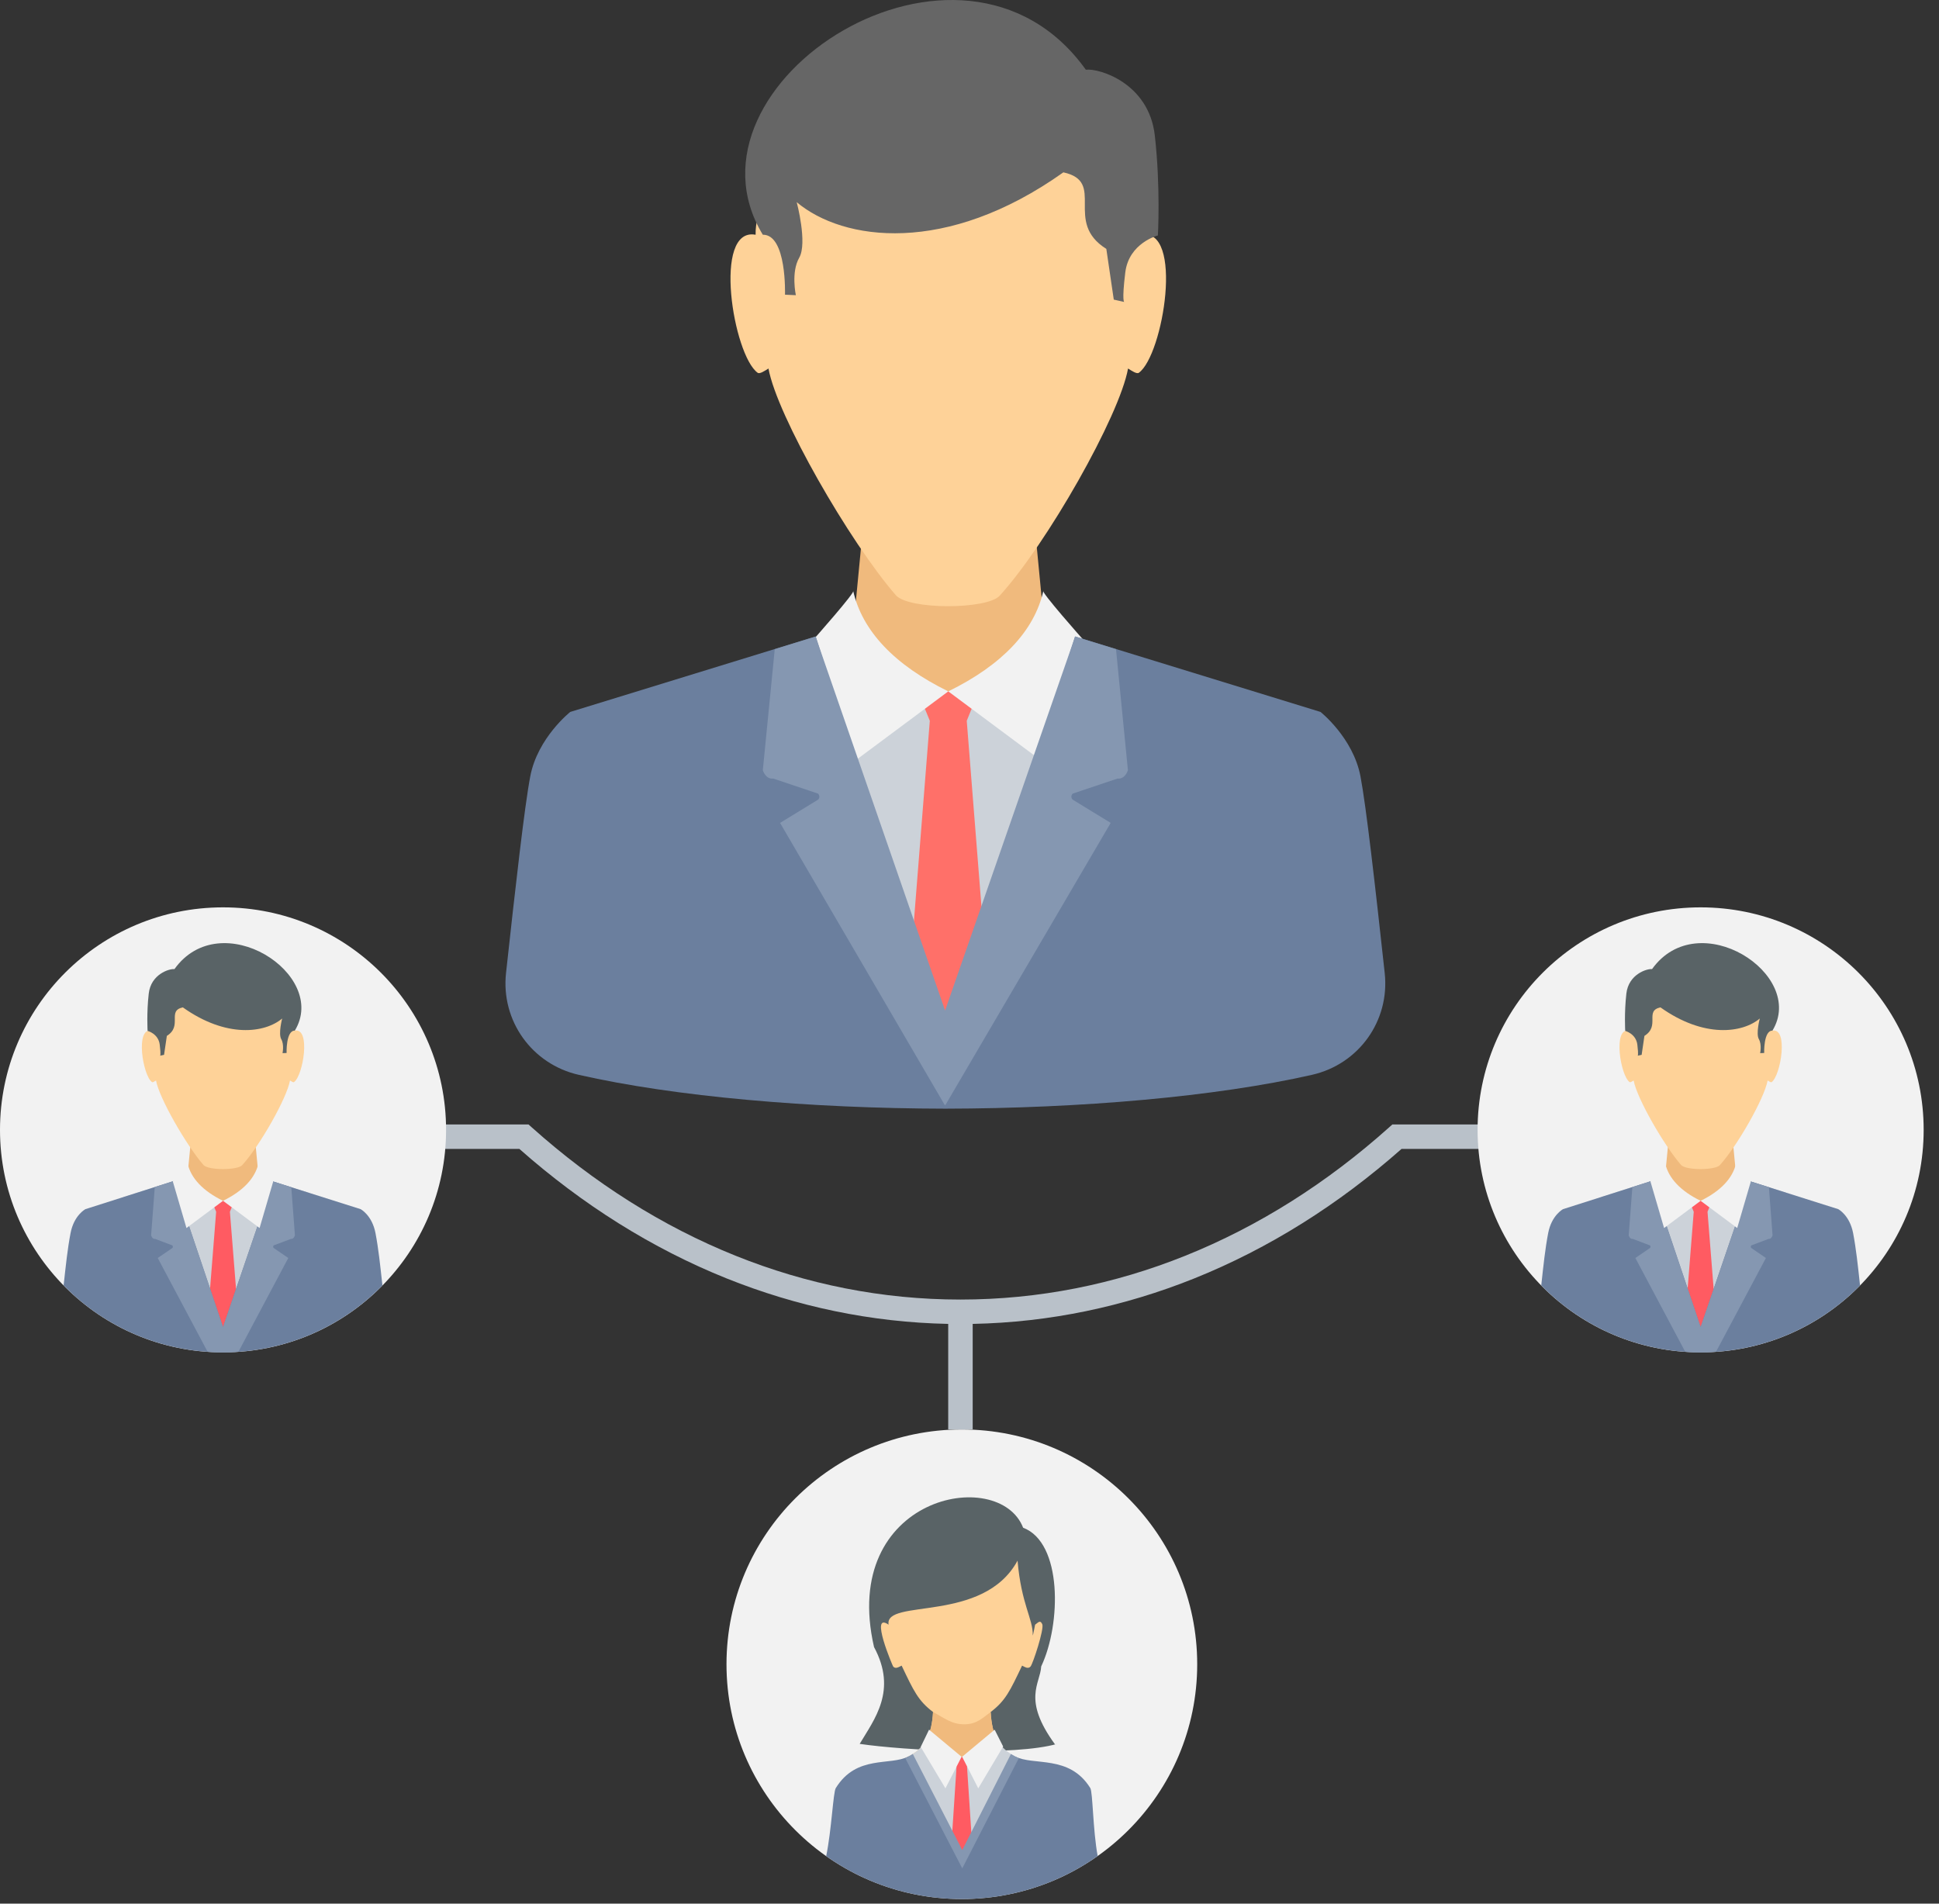 <?xml version="1.0" encoding="UTF-8"?>
<svg width="110px" height="108px" viewBox="0 0 110 108" version="1.1" xmlns="http://www.w3.org/2000/svg" xmlns:xlink="http://www.w3.org/1999/xlink">
    <rect x="0" y="0" width="110" height="108" fill="#333333" stroke="none"/>
    <!-- Generator: Sketch 41.2 (35397) - http://www.bohemiancoding.com/sketch -->
    <title>team</title>
    <desc>Created with Sketch.</desc>
    <defs></defs>
    <g id="Page-1" stroke="none" stroke-width="1" fill="none" fill-rule="evenodd">
        <g id="can_do" transform="translate(-65, -2576)">
            <g id="content" transform="translate(0, 182)">
                <g id="7" transform="translate(1, 2308)">
                    <g id="team" transform="translate(64, 86)">
                        <g id="Layer_x0020_1">
                            <g id="_463719320">
                                <g id="Group" transform="translate(41.214, 81.097)">
                                    <ellipse id="Oval" fill="#F2F2F2" cx="13.352" cy="13.321" rx="13.352" ry="13.321"></ellipse>
                                    <g transform="translate(5.656, 3.85)" id="Shape">
                                        <path d="M1.9,13.989 C2.733,12.589 4.047,10.966 2.714,8.496 C0.749,-0.074 9.804,-1.812 11.172,1.726 C13.4,2.563 13.341,7.179 12.198,9.593 C12.144,10.586 11.109,11.453 12.979,14.015 L13.114,13.985 L13.114,13.985 C10.688,14.688 4.465,14.365 1.9,13.989 L1.9,13.989 Z" fill="#596366"></path>
                                        <path d="M4.28,9.549 C4.962,10.979 5.214,11.538 6.062,12.181 C5.928,14.646 4.6,14.646 3.119,15.414 L12.548,15.622 C10.961,14.721 9.473,14.844 9.33,12.181 C10.178,11.538 10.429,10.979 11.113,9.549 C11.281,9.635 11.456,9.753 11.592,9.601 C11.727,9.449 12.375,7.47 12.259,7.202 C12.142,6.935 12.026,7.105 11.853,7.226 C11.862,7.167 11.717,7.941 11.719,7.823 C11.736,6.89 11.066,6.067 10.856,3.593 C8.907,7.186 3.297,5.709 3.539,7.226 C2.445,6.464 3.773,9.57 3.8,9.601 C3.935,9.753 4.11,9.635 4.28,9.549 L4.28,9.549 Z" fill="#FED298"></path>
                                        <path d="M6.062,12.181 C6.025,12.859 5.898,13.352 5.703,13.722 L7.828,14.991 L9.741,13.85 C9.516,13.458 9.372,12.928 9.33,12.181 C8.876,12.517 8.541,12.876 7.84,12.878 C7.11,12.88 6.721,12.529 6.062,12.181 L6.062,12.181 Z" fill="#F0BA7D"></path>
                                        <path d="M5.61,13.882 C5.368,14.259 5.048,14.5 4.674,14.698 L4.676,14.7 L7.803,20.616 L10.707,14.696 C10.292,14.472 9.941,14.196 9.696,13.738 L9.696,13.736 L7.712,14.721 L7.651,14.724 L5.888,13.783 L5.61,13.882 L5.61,13.882 Z" fill="#CCD2D9"></path>
                                        <polygon fill="#FF5B62" points="7.207 14.743 7.394 15.295 6.982 21.57 7.691 22.224 8.402 21.57 7.99 15.295 8.175 14.743 7.691 14.721"></polygon>
                                        <path d="M4.674,14.698 C3.634,15.253 1.73,14.584 0.545,16.494 C0.394,16.734 0.309,18.854 0,20.357 C2.174,21.892 4.829,22.793 7.695,22.793 C10.564,22.793 13.225,21.888 15.401,20.352 C15.125,18.85 15.128,16.734 14.982,16.494 C13.791,14.578 11.75,15.253 10.707,14.696 L7.803,20.616 L4.676,14.7 L4.674,14.698 L4.674,14.698 Z" fill="#6B7F9E"></path>
                                        <path d="M5.835,13.183 L5.362,14.162 L6.765,16.511 L7.681,14.721 L5.835,13.183 L5.835,13.183 Z M9.556,13.183 L10.039,14.139 L8.627,16.511 L7.712,14.721 L9.556,13.183 L9.556,13.183 Z" fill="#F2F2F2"></path>
                                        <path d="M4.913,14.559 L7.719,20.01 L10.481,14.561 C10.62,14.65 10.768,14.73 10.925,14.802 L7.719,21.051 L4.484,14.797 C4.634,14.722 4.777,14.646 4.913,14.559 L4.913,14.559 Z" fill="#8597B1"></path>
                                    </g>
                                </g>
                                <path d="M21.792,63.795 L29.723,63.795 L29.984,63.795 L30.184,63.974 C33.681,67.101 37.57,69.574 41.742,71.247 C45.758,72.86 50.04,73.728 54.486,73.728 C58.932,73.728 63.215,72.86 67.23,71.247 C71.402,69.574 75.293,67.101 78.788,63.974 L78.988,63.795 L79.249,63.795 L87.283,63.795 L87.283,65.181 L79.51,65.181 C75.945,68.333 71.987,70.829 67.747,72.531 C63.774,74.124 59.555,75.023 55.181,75.109 L55.181,81.099 L53.792,81.099 L53.792,75.109 C49.419,75.023 45.198,74.124 41.227,72.531 C36.985,70.829 33.027,68.333 29.464,65.181 L21.792,65.181 L21.792,63.795 L21.792,63.795 Z" id="Shape" fill="#B9C1C9"></path>
                                <g id="Group" transform="translate(0, 51.477)">
                                    <g>
                                        <ellipse id="Oval" fill="#F2F2F2" cx="12.653" cy="12.624" rx="12.653" ry="12.624"></ellipse>
                                        <g transform="translate(3.609, 2.03)" id="Shape">
                                            <polygon fill="#F0BA7D" points="7.333 10.027 8.013 10.027 10.073 10.027 10.753 10.027 11.029 12.903 11.523 13.297 12.56 13.956 9.044 22.245 5.526 13.956 6.563 13.297 7.056 12.903"></polygon>
                                            <polygon fill="#CCD2D9" points="6.205 13.51 3.369 14.413 9.044 22.245 13.871 14.15 11.868 13.517 10.103 14.759 7.988 14.759"></polygon>
                                            <polygon fill="#FF5B62" points="8.409 14.645 8.653 15.241 8.114 22.038 9.044 22.749 9.974 22.038 9.434 15.241 9.676 14.645 9.044 14.62"></polygon>
                                            <path d="M6.252,13.494 L1.239,15.091 C1.239,15.091 0.589,15.428 0.393,16.453 C0.223,17.342 0.128,18.249 0,19.42 C2.296,21.761 5.499,23.215 9.044,23.215 C12.586,23.215 15.79,21.761 18.086,19.42 C17.958,18.249 17.863,17.342 17.693,16.453 C17.497,15.428 16.847,15.091 16.847,15.091 L11.868,13.515 L9.044,21.78 L6.252,13.494 L6.252,13.494 Z" fill="#6B7F9E"></path>
                                            <path d="M6.254,13.494 L5.172,13.838 L4.964,16.576 C4.964,16.576 5.021,16.802 5.193,16.781 L6.168,17.148 C6.168,17.148 6.231,17.211 6.176,17.293 L5.339,17.863 L8.169,23.184 C8.459,23.203 8.748,23.215 9.044,23.215 C9.337,23.215 9.627,23.203 9.917,23.184 L12.746,17.863 L11.912,17.293 C11.855,17.211 11.917,17.148 11.917,17.148 L12.893,16.781 C13.065,16.802 13.122,16.576 13.122,16.576 L12.916,13.848 L11.868,13.517 L9.044,21.78 L6.254,13.494 L6.254,13.494 Z" fill="#8597B1"></path>
                                            <g transform="translate(4.438, 0)">
                                                <path d="M0.621,4.179 C0.621,4.445 0.524,4.707 0.532,4.964 C-0.385,4.793 0.055,7.51 0.575,7.884 C0.617,7.914 0.718,7.848 0.804,7.793 C0.983,8.791 2.519,11.462 3.495,12.586 C3.765,12.897 5.425,12.892 5.692,12.597 C6.692,11.498 8.226,8.797 8.405,7.793 C8.491,7.848 8.592,7.914 8.634,7.884 C9.154,7.51 9.596,4.793 8.678,4.964 C8.687,4.707 8.588,4.445 8.588,4.179 C8.537,2.068 6.622,1.015 4.606,1.006 C2.588,1.015 0.673,2.068 0.621,4.179 L0.621,4.179 Z" fill="#FED298"></path>
                                                <path d="M1.85,1.473 C1.561,1.441 0.516,1.76 0.391,2.863 C0.265,3.964 0.326,4.979 0.326,4.979 C0.326,4.979 0.938,5.133 1.014,5.759 C1.092,6.386 1.037,6.386 1.037,6.386 L1.26,6.337 L1.418,5.262 C2.332,4.69 1.408,3.842 2.325,3.644 C4.796,5.403 6.978,5.101 7.961,4.276 C7.961,4.276 7.733,5.139 7.908,5.447 C8.085,5.757 7.981,6.241 7.981,6.241 L8.211,6.232 C8.211,6.232 8.169,4.958 8.678,4.964 C10.618,1.77 4.478,-2.2 1.85,1.473 L1.85,1.473 Z" fill="#596366"></path>
                                            </g>
                                            <g transform="translate(6.195, 12.492)" fill="#F2F2F2">
                                                <path d="M0.837,0 C0.909,0.004 0,1.029 0,1.029 L0.774,3.671 L2.849,2.127 C1.707,1.568 1.025,0.844 0.837,0 L0.837,0 Z"></path>
                                                <path d="M4.859,0 C4.787,0.004 5.696,1.029 5.696,1.029 L4.922,3.671 L2.849,2.127 C3.988,1.568 4.671,0.844 4.859,0 L4.859,0 Z"></path>
                                            </g>
                                        </g>
                                    </g>
                                    <g transform="translate(83.824, 0)">
                                        <ellipse id="Oval" fill="#F2F2F2" cx="12.653" cy="12.624" rx="12.653" ry="12.624"></ellipse>
                                        <g transform="translate(3.611, 2.03)" id="Shape">
                                            <polygon fill="#F0BA7D" points="7.333 10.027 8.011 10.027 10.073 10.027 10.753 10.027 11.029 12.903 11.523 13.297 12.56 13.956 9.042 22.245 5.526 13.956 6.563 13.297 7.056 12.903"></polygon>
                                            <polygon fill="#CCD2D9" points="6.203 13.51 3.369 14.413 9.042 22.245 13.871 14.15 11.868 13.517 10.103 14.759 7.988 14.759"></polygon>
                                            <polygon fill="#FF5B62" points="8.409 14.645 8.651 15.241 8.112 22.038 9.042 22.749 9.974 22.038 9.433 15.241 9.676 14.645 9.042 14.62"></polygon>
                                            <path d="M6.252,13.494 L1.239,15.091 C1.239,15.091 0.589,15.428 0.393,16.453 C0.223,17.342 0.128,18.249 0,19.42 C2.296,21.761 5.499,23.215 9.042,23.215 C12.586,23.215 15.79,21.761 18.086,19.42 C17.958,18.249 17.863,17.342 17.693,16.453 C17.497,15.428 16.847,15.091 16.847,15.091 L11.868,13.515 L9.042,21.78 L6.252,13.494 L6.252,13.494 Z" fill="#6B7F9E"></path>
                                            <path d="M6.252,13.494 L5.17,13.838 L4.962,16.576 C4.962,16.576 5.019,16.802 5.193,16.781 L6.168,17.148 C6.168,17.148 6.231,17.211 6.174,17.293 L5.339,17.863 L8.169,23.184 C8.459,23.203 8.748,23.215 9.042,23.215 C9.335,23.215 9.627,23.203 9.915,23.184 L12.746,17.863 L11.91,17.293 C11.855,17.211 11.917,17.148 11.917,17.148 L12.893,16.781 C13.065,16.802 13.122,16.576 13.122,16.576 L12.916,13.848 L11.868,13.517 L9.042,21.78 L6.252,13.494 L6.252,13.494 Z" fill="#8597B1"></path>
                                            <g transform="translate(4.436, 0)">
                                                <path d="M0.623,4.179 C0.623,4.445 0.526,4.707 0.532,4.964 C-0.383,4.793 0.057,7.51 0.577,7.884 C0.619,7.914 0.718,7.848 0.806,7.793 C0.985,8.791 2.519,11.462 3.497,12.586 C3.767,12.897 5.425,12.892 5.694,12.597 C6.694,11.498 8.226,8.797 8.407,7.793 C8.493,7.848 8.594,7.914 8.636,7.884 C9.154,7.51 9.596,4.793 8.68,4.964 C8.687,4.707 8.59,4.445 8.59,4.179 C8.539,2.068 6.624,1.015 4.606,1.006 C2.588,1.015 0.673,2.068 0.623,4.179 L0.623,4.179 Z" fill="#FED298"></path>
                                                <path d="M1.85,1.473 C1.563,1.441 0.518,1.76 0.393,2.863 C0.267,3.964 0.328,4.979 0.328,4.979 C0.328,4.979 0.938,5.133 1.016,5.759 C1.092,6.386 1.037,6.386 1.037,6.386 L1.26,6.337 L1.418,5.262 C2.332,4.69 1.41,3.842 2.327,3.644 C4.798,5.403 6.98,5.101 7.963,4.276 C7.963,4.276 7.733,5.139 7.91,5.447 C8.087,5.757 7.982,6.241 7.982,6.241 L8.211,6.232 C8.211,6.232 8.171,4.958 8.68,4.964 C10.62,1.77 4.48,-2.2 1.85,1.473 L1.85,1.473 Z" fill="#596366"></path>
                                            </g>
                                            <g transform="translate(6.195, 12.492)" fill="#F2F2F2">
                                                <path d="M0.837,0 C0.909,0.004 0,1.029 0,1.029 L0.774,3.671 L2.847,2.127 C1.707,1.568 1.025,0.844 0.837,0 L0.837,0 Z"></path>
                                                <path d="M4.859,0 C4.787,0.004 5.696,1.029 5.696,1.029 L4.922,3.671 L2.847,2.127 C3.988,1.568 4.669,0.844 4.859,0 L4.859,0 Z"></path>
                                            </g>
                                        </g>
                                    </g>
                                </g>
                                <g id="Group" transform="translate(28.675, 0)">
                                    <polygon id="Shape" fill="#F0BA7D" points="20.569 26.932 22.392 26.932 27.922 26.932 29.746 26.932 30.489 34.648 31.81 35.705 34.594 37.474 25.157 59.715 15.719 37.474 18.505 35.705 19.826 34.648"></polygon>
                                    <polygon id="Shape" fill="#CCD2D9" points="17.627 36.299 10.019 38.721 25.243 59.738 38.169 38.063 32.785 36.348 28.088 39.648 22.415 39.648"></polygon>
                                    <path d="M23.421,39.291 L24.073,40.892 L22.627,59.129 L24.771,60.766 C24.934,60.82 25.098,60.875 25.262,60.926 L27.614,59.129 L26.169,40.892 L26.819,39.291 L25.121,39.224 L23.421,39.291 L23.421,39.291 Z" id="Shape" fill="#FF7069"></path>
                                    <path d="M19.725,33.517 C19.917,33.531 17.48,36.276 17.48,36.276 L19.555,43.367 L25.121,39.224 C22.059,37.724 20.231,35.783 19.725,33.517 L19.725,33.517 Z" id="Shape" fill="#F2F2F2"></path>
                                    <path d="M30.516,33.517 C30.325,33.531 32.762,36.276 32.762,36.276 L30.685,43.367 L25.121,39.224 C28.181,37.724 30.009,35.783 30.516,33.517 L30.516,33.517 Z" id="Shape" fill="#F2F2F2"></path>
                                    <path d="M14.433,11.209 C14.433,11.926 14.17,12.629 14.191,13.318 C11.731,12.861 12.918,20.148 14.309,21.15 C14.419,21.23 14.692,21.053 14.921,20.907 C15.405,23.588 19.523,30.749 22.143,33.764 C22.869,34.603 27.316,34.588 28.037,33.797 C30.72,30.85 34.834,23.603 35.32,20.907 C35.548,21.053 35.821,21.23 35.931,21.15 C37.322,20.148 38.51,12.861 36.051,13.318 C36.071,12.629 35.809,11.926 35.809,11.209 C35.672,5.549 30.533,2.724 25.121,2.7 C19.707,2.724 14.568,5.549 14.433,11.209 L14.433,11.209 Z" id="Shape" fill="#FED298"></path>
                                    <path d="M32.923,3.954 C33.698,3.865 36.499,4.721 36.837,7.679 C37.172,10.635 37.012,13.359 37.012,13.359 C37.012,13.359 35.371,13.774 35.163,15.453 C34.958,17.131 35.104,17.131 35.104,17.131 L34.51,16.998 L34.087,14.12 C31.631,12.584 34.106,10.31 31.65,9.778 C25.016,14.494 19.164,13.688 16.523,11.47 C16.523,11.47 17.141,13.789 16.666,14.618 C16.19,15.443 16.474,16.747 16.474,16.747 L15.858,16.719 C15.858,16.719 15.969,13.3 14.599,13.316 C9.396,4.745 25.87,-5.903 32.923,3.954 L32.923,3.954 Z" id="Shape" fill="#666666"></path>
                                    <path d="M24.955,57.949 L24.851,57.637 L24.616,58.337 L17.6,36.107 L3.676,40.39 C3.676,40.39 1.827,41.85 1.408,44.04 C1.084,45.73 0.566,50.314 0.032,55.204 C-0.263,57.907 1.5,60.377 4.16,60.979 C9.617,62.219 17.272,62.884 24.955,62.899 C32.641,62.884 40.295,62.219 45.753,60.979 C48.413,60.377 50.176,57.909 49.88,55.204 C49.347,50.314 48.828,45.73 48.504,44.04 C48.085,41.85 46.237,40.39 46.237,40.39 L32.313,36.107 L25.296,58.337 L25.062,57.637 L24.955,57.949 L24.955,57.949 Z" id="Shape" fill="#6B7F9E"></path>
                                    <path d="M24.94,62.677 L24.925,62.7 L15.578,46.686 L17.747,45.359 C17.895,45.171 17.729,45.023 17.729,45.023 L15.195,44.171 C14.749,44.219 14.6,43.696 14.6,43.696 L15.277,36.829 L17.594,36.114 L24.94,57.329 L32.318,36.114 L34.636,36.829 L35.312,43.696 C35.312,43.696 35.163,44.219 34.718,44.171 L32.183,45.023 C32.183,45.023 32.017,45.171 32.166,45.359 L34.335,46.686 L24.953,62.7 L24.94,62.677 L24.94,62.677 Z" id="Shape" fill="#8597B1"></path>
                                </g>
                            </g>
                        </g>
                    </g>
                </g>
            </g>
        </g>
    </g>
</svg>